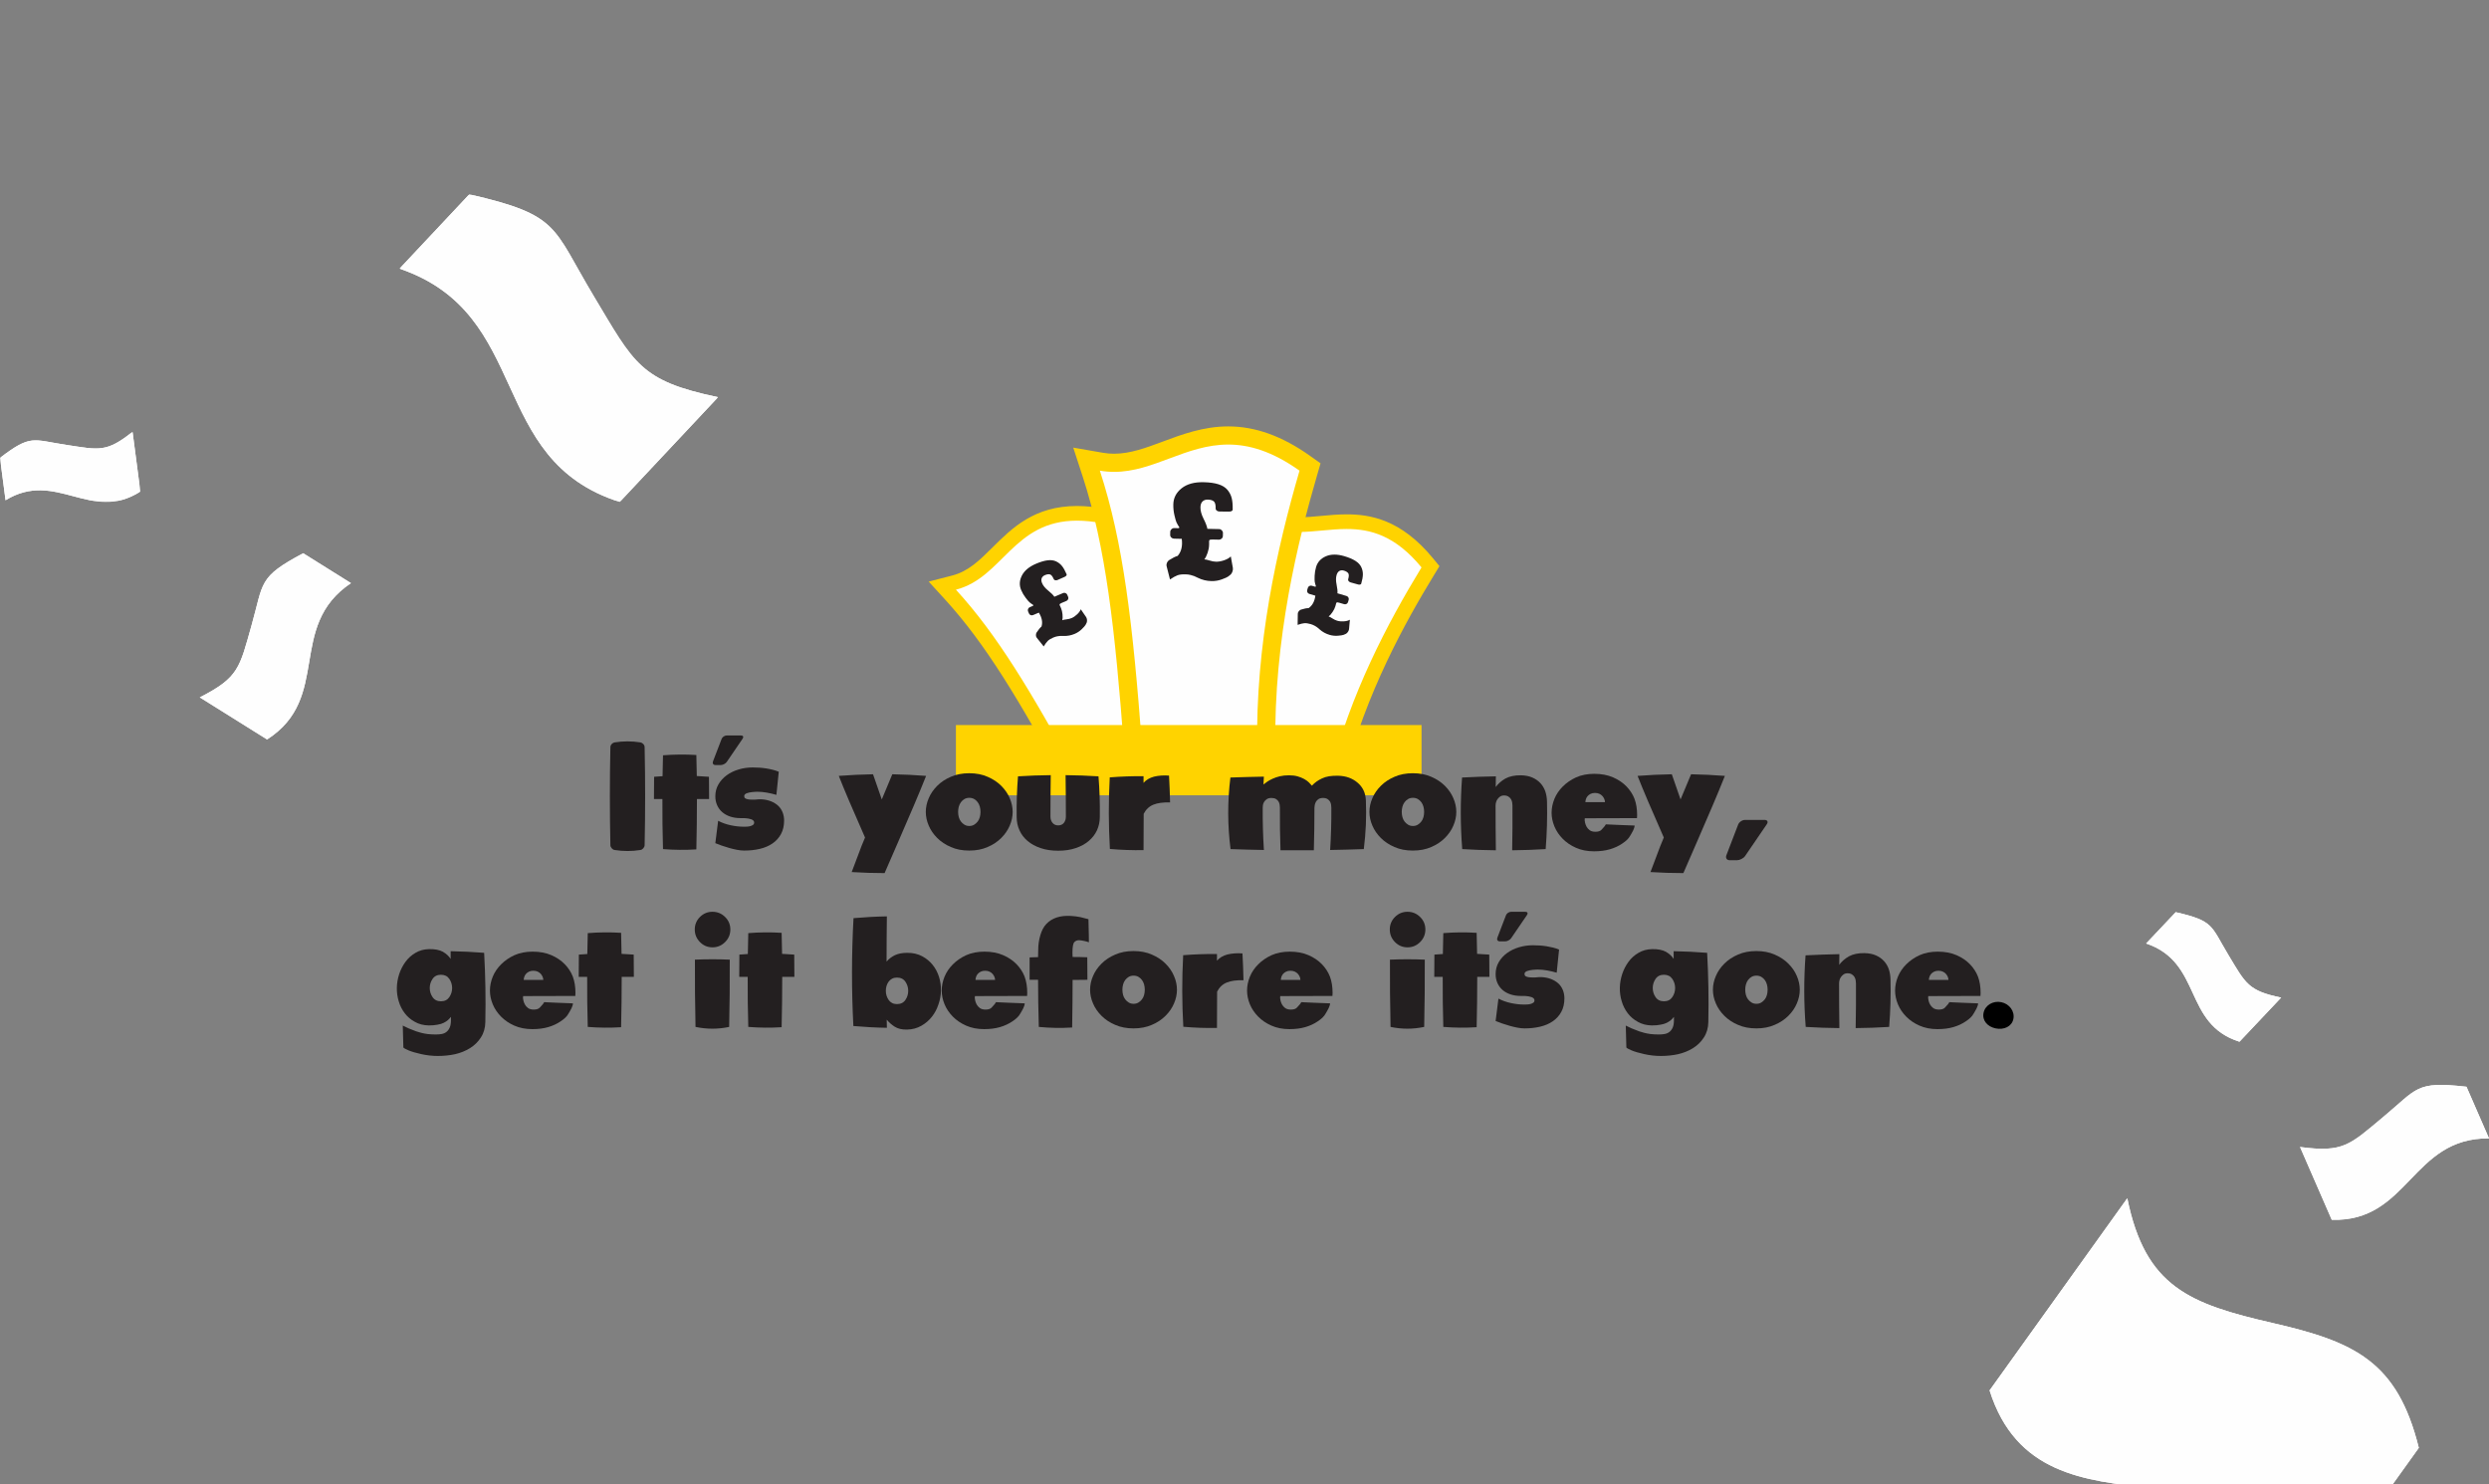 <?xml version="1.0" encoding="UTF-8"?>
<svg width="922px" height="550px" viewBox="0 0 922 550" version="1.1" xmlns="http://www.w3.org/2000/svg" xmlns:xlink="http://www.w3.org/1999/xlink">
    <rect x="0" y="0" width="922" height="550" fill="#808080" stroke="none"/>
    <title>Artboard</title>
    <defs>
        <polygon id="path-1" points="0 0 118 0 118 114 0 114"></polygon>
        <polygon id="path-3" points="0 0 52 0 52 26 0 26"></polygon>
        <polygon id="path-5" points="0 0 118 0 118 114 0 114"></polygon>
        <polygon id="path-7" points="0 0 52 0 52 26 0 26"></polygon>
    </defs>
    <g id="Artboard" stroke="none" stroke-width="1" fill="none" fill-rule="evenodd">
        <path d="M859.811,587 C837.268,526.32 756.401,576.673 737,515.204 C754.004,491.468 771.008,467.734 788.013,444 C794.694,476.924 811.103,483.153 841.995,490.258 C872.16,497.195 888.079,504.426 896,536.488 C883.937,553.325 871.874,570.163 859.811,587" id="Fill-1-Copy-2" fill="#FEFEFE"></path>
        <path d="M922,421.818 C893.249,421.535 892.311,452.872 863.754,451.981 C859.836,442.989 855.918,433.997 852,425.004 C868.119,427.151 870.351,424.268 882.843,413.867 C895.6,403.246 894.819,400.537 913.662,402.68 C916.441,409.059 919.221,415.439 922,421.818" id="Fill-3-Copy" fill="#FEFEFE"></path>
        <path d="M795,349.598 C815.944,356.694 808.605,379.388 829.564,386 C834.709,380.549 839.855,375.1 845,369.65 C832.75,367.098 831.867,364.464 825.461,353.84 C818.918,342.991 820.179,341.246 805.952,338 C802.301,341.865 798.65,345.731 795,349.598" id="Fill-5-Copy" fill="#FEFEFE"></path>
        <g id="Group-9-Copy" transform="translate(148, 72)">
            <mask id="mask-2" fill="white">
                <use xlink:href="#path-1"></use>
            </mask>
            <g id="Clip-8"></g>
            <path d="M0,27.546 C49.427,44.399 32.107,98.299 81.568,114 C93.713,101.057 105.856,88.114 118,75.171 C89.09,69.109 87.007,62.854 71.887,37.622 C56.447,11.855 59.422,7.713 25.844,-0.001 C17.23,9.182 8.615,18.364 0,27.546" id="Fill-7" fill="#FEFEFE" mask="url(#mask-2)"></path>
        </g>
        <path d="M130,216.068 C106.101,232.141 123.022,258.539 98.939,274 C90.625,268.799 82.313,263.599 74,258.398 C88.521,251.03 88.736,247.384 93.177,231.714 C97.713,215.713 95.537,213.919 112.307,205 C118.205,208.689 124.102,212.379 130,216.068" id="Fill-10-Copy" fill="#FEFEFE"></path>
        <g id="Group-14-Copy" transform="translate(0, 160)">
            <mask id="mask-4" fill="white">
                <use xlink:href="#path-3"></use>
            </mask>
            <g id="Clip-13"></g>
            <path d="M2.057,25.358 C20.755,13.908 33.668,33.91 52,22.141 C51.033,14.76 50.067,7.38 49.1,0 C39.399,7.712 36.807,6.712 24.552,4.846 C12.039,2.942 11.487,0.873 -0,9.651 C0.686,14.886 1.371,20.122 2.057,25.358" id="Fill-12" fill="#FEFEFE" mask="url(#mask-4)"></path>
        </g>
        <path d="M859.811,587 C837.268,526.32 756.401,576.673 737,515.204 C754.004,491.468 771.008,467.734 788.013,444 C794.694,476.924 811.103,483.153 841.995,490.258 C872.16,497.195 888.079,504.426 896,536.488 C883.937,553.325 871.874,570.163 859.811,587" id="Fill-1-Copy-4" fill="#FEFEFE"></path>
        <path d="M922,421.818 C893.249,421.535 892.311,452.872 863.754,451.981 C859.836,442.989 855.918,433.997 852,425.004 C868.119,427.151 870.351,424.268 882.843,413.867 C895.6,403.246 894.819,400.537 913.662,402.68 C916.441,409.059 919.221,415.439 922,421.818" id="Fill-3-Copy-2" fill="#FEFEFE"></path>
        <path d="M795,349.598 C815.944,356.694 808.605,379.388 829.564,386 C834.709,380.549 839.855,375.1 845,369.65 C832.75,367.098 831.867,364.464 825.461,353.84 C818.918,342.991 820.179,341.246 805.952,338 C802.301,341.865 798.65,345.731 795,349.598" id="Fill-5-Copy-2" fill="#FEFEFE"></path>
        <g id="Group-9-Copy-2" transform="translate(148, 72)">
            <mask id="mask-6" fill="white">
                <use xlink:href="#path-5"></use>
            </mask>
            <g id="Clip-8"></g>
            <path d="M0,27.546 C49.427,44.399 32.107,98.299 81.568,114 C93.713,101.057 105.856,88.114 118,75.171 C89.09,69.109 87.007,62.854 71.887,37.622 C56.447,11.855 59.422,7.713 25.844,-0.001 C17.23,9.182 8.615,18.364 0,27.546" id="Fill-7" fill="#FEFEFE" mask="url(#mask-6)"></path>
        </g>
        <path d="M130,216.068 C106.101,232.141 123.022,258.539 98.939,274 C90.625,268.799 82.313,263.599 74,258.398 C88.521,251.03 88.736,247.384 93.177,231.714 C97.713,215.713 95.537,213.919 112.307,205 C118.205,208.689 124.102,212.379 130,216.068" id="Fill-10-Copy-2" fill="#FEFEFE"></path>
        <g id="Group-14-Copy-2" transform="translate(0, 160)">
            <mask id="mask-8" fill="white">
                <use xlink:href="#path-7"></use>
            </mask>
            <g id="Clip-13"></g>
            <path d="M2.057,25.358 C20.755,13.908 33.668,33.91 52,22.141 C51.033,14.76 50.067,7.38 49.1,0 C39.399,7.712 36.807,6.712 24.552,4.846 C12.039,2.942 11.487,0.873 -0,9.651 C0.686,14.886 1.371,20.122 2.057,25.358" id="Fill-12" fill="#FEFEFE" mask="url(#mask-8)"></path>
        </g>
        <g id="its-your-money-copy" transform="translate(147, 158)">
            <g id="Group-15" transform="translate(197.017, 0)">
                <g id="Group-12">
                    <g id="Group-4" transform="translate(108.812, 27.909)">
                        <path d="M38.254,103.484 C30.113,97.891 19.971,94.936 8.925,94.936 C8.188,94.936 7.449,94.948 6.712,94.975 L3.309,95.094 L3.951,91.751 C10.962,55.288 14.545,31.28 13.405,8.867 L13.176,4.364 L17.262,6.269 C20.502,7.779 24.053,8.482 28.436,8.482 C31.171,8.482 33.914,8.226 36.819,7.955 C39.794,7.678 42.87,7.391 46.008,7.391 C54.066,7.391 64.737,9.123 75.842,22.613 L77.067,24.102 L76.064,25.75 C65.542,43.014 50.608,69.694 42.421,101.916 L41.463,105.689 L38.254,103.484 Z" id="Fill-1" fill="#FEFEFE"></path>
                        <path d="M10.237,0 L10.695,9.004 C11.82,31.147 8.257,54.988 1.286,91.238 L0,97.926 L6.807,97.687 C7.513,97.662 8.225,97.649 8.925,97.649 C19.42,97.649 29.031,100.441 36.718,105.721 L43.135,110.13 L45.051,102.584 C53.146,70.72 67.95,44.278 78.381,27.161 L80.388,23.867 L77.936,20.888 C66.111,6.52 54.662,4.678 46.008,4.678 C42.744,4.678 39.604,4.971 36.568,5.254 C33.727,5.518 31.044,5.768 28.435,5.768 C24.408,5.768 21.316,5.164 18.409,3.809 L10.237,0 Z M16.115,8.729 C20.214,10.639 24.31,11.196 28.435,11.196 C34.207,11.196 40.035,10.106 46.008,10.106 C54.845,10.106 63.998,12.494 73.746,24.337 C60.99,45.27 47.461,71.058 39.791,101.248 C30.666,94.979 19.851,92.222 8.925,92.222 C8.156,92.222 7.385,92.236 6.616,92.263 C13.767,55.076 17.26,31.245 16.115,8.729 L16.115,8.729 Z" id="Fill-3" fill="#FFD300"></path>
                        <path d="M44.995,25.521 C44.365,25.336 43.809,25.378 43.331,25.651 C42.849,25.923 42.502,26.426 42.285,27.162 C41.998,28.132 41.998,29.318 42.285,30.714 C42.574,32.112 42.678,33.184 42.599,33.931 L45.986,34.93 C46.275,35.015 46.498,35.204 46.657,35.492 C46.812,35.78 46.849,36.069 46.764,36.358 L46.519,37.185 C46.425,37.501 46.236,37.73 45.953,37.874 C45.667,38.019 45.38,38.048 45.092,37.962 L43.321,37.439 C42.77,37.277 42.428,37.248 42.297,37.351 C42.166,37.456 42.056,37.752 41.971,38.24 L41.809,38.791 C41.614,39.447 41.276,40.14 40.789,40.866 C40.303,41.593 39.822,42.143 39.34,42.514 C39.682,42.615 40.15,42.86 40.751,43.252 C41.346,43.641 41.934,43.921 42.513,44.093 C43.248,44.309 44.081,44.383 45.016,44.317 C45.947,44.249 46.675,44.051 47.203,43.721 L46.895,47.227 C46.855,47.556 46.721,47.888 46.495,48.221 C46.27,48.553 46.02,48.794 45.748,48.942 C45.544,49.053 45.264,49.177 44.91,49.314 C44.554,49.453 43.85,49.566 42.797,49.655 C41.743,49.743 40.706,49.638 39.681,49.335 C38.289,48.924 37.062,48.249 36.001,47.307 C35.615,46.966 35.319,46.714 35.109,46.552 C34.901,46.391 34.581,46.19 34.154,45.949 C33.725,45.709 33.236,45.508 32.684,45.344 C31.741,45.066 30.951,44.955 30.322,45.011 C29.692,45.068 28.866,45.273 27.849,45.63 L27.913,41.497 C27.919,41.185 28.035,40.885 28.265,40.596 C28.491,40.306 28.75,40.104 29.043,39.991 C30.267,39.61 31.223,39.42 31.907,39.422 C33.285,38.517 34.126,36.981 34.422,34.815 L32.217,34.164 C31.901,34.071 31.663,33.886 31.503,33.611 C31.34,33.335 31.308,33.04 31.401,32.724 L31.645,31.898 C31.73,31.609 31.916,31.385 32.206,31.229 C32.492,31.071 32.795,31.039 33.111,31.132 L33.544,31.26 C33.859,31.353 34.089,31.42 34.233,31.463 C34.377,31.506 34.478,31.501 34.538,31.446 C34.596,31.393 34.624,31.343 34.624,31.3 C34.621,31.256 34.587,31.14 34.514,30.948 C34.443,30.754 34.395,30.598 34.373,30.476 C34.316,30.289 34.254,30.014 34.188,29.652 C34.126,29.29 34.111,28.559 34.151,27.459 C34.191,26.357 34.37,25.269 34.687,24.192 C35.228,22.355 36.441,21.03 38.322,20.214 C40.203,19.4 42.483,19.388 45.16,20.177 C46.865,20.681 48.236,21.262 49.267,21.924 C50.297,22.584 51.02,23.354 51.432,24.231 C51.843,25.11 52.039,26.015 52.022,26.952 C52.002,27.888 51.806,28.986 51.435,30.246 C51.434,30.446 51.312,30.589 51.072,30.673 C50.833,30.76 50.557,30.757 50.242,30.664 L47.472,29.89 C47.158,29.798 46.913,29.639 46.734,29.416 C46.559,29.192 46.505,28.963 46.575,28.726 C46.892,27.65 46.898,26.903 46.593,26.485 C46.289,26.068 45.757,25.747 44.995,25.521" id="Fill-5" fill="#231F20"></path>
                    </g>
                    <g id="Group-10" transform="translate(0, 29.49)">
                        <path d="M53.476,102.834 C35.709,70.233 23.213,49.424 8.081,32.845 L5.043,29.515 L9.408,28.388 C16.111,26.656 20.708,22.09 25.576,17.256 C32.44,10.44 40.219,2.714 54.945,2.714 C58.071,2.714 61.458,3.066 65.016,3.762 L66.909,4.133 L67.181,6.043 C70.036,26.06 75.469,56.149 89.634,86.224 L91.293,89.746 L87.414,90.084 C76.882,91.003 66.592,95.666 57.657,103.568 L55.106,105.824 L53.476,102.834 Z" id="Fill-7" fill="#FEFEFE"></path>
                        <path d="M54.945,0 C39.101,0 30.9,8.145 23.664,15.331 C18.865,20.096 14.721,24.212 8.729,25.76 L0,28.015 L6.078,34.674 C21.023,51.05 33.428,71.719 51.093,104.132 L54.352,110.113 L59.455,105.601 C67.952,98.086 77.702,93.655 87.651,92.787 L95.407,92.111 L92.09,85.067 C78.081,55.325 72.698,25.504 69.868,5.66 L69.323,1.84 L65.537,1.099 C61.809,0.37 58.245,0 54.945,0 M54.945,5.428 C57.814,5.428 60.98,5.738 64.495,6.426 C67.956,30.694 73.907,59.2 87.179,87.38 C75.374,88.41 64.631,93.777 55.859,101.535 C37.738,68.284 25.285,47.668 10.087,31.015 C27.539,26.507 31.286,5.428 54.945,5.428" id="Fill-9" fill="#FFD300"></path>
                        <path d="M43.054,25.618 C42.451,25.875 42.049,26.261 41.853,26.776 C41.654,27.292 41.706,27.901 42.006,28.607 C42.402,29.538 43.155,30.453 44.264,31.349 C45.375,32.245 46.137,33.006 46.552,33.632 L49.801,32.251 C50.078,32.133 50.37,32.136 50.675,32.258 C50.98,32.382 51.191,32.582 51.309,32.859 L51.646,33.653 C51.775,33.955 51.774,34.252 51.648,34.543 C51.519,34.837 51.315,35.042 51.038,35.16 L49.338,35.882 C48.81,36.107 48.527,36.302 48.493,36.465 C48.459,36.629 48.562,36.927 48.806,37.358 L49.031,37.886 C49.298,38.516 49.477,39.267 49.564,40.136 C49.65,41.007 49.628,41.737 49.492,42.33 C49.821,42.19 50.337,42.082 51.05,42.003 C51.758,41.924 52.389,41.767 52.945,41.532 C53.65,41.232 54.341,40.759 55.019,40.114 C55.695,39.469 56.132,38.853 56.328,38.263 L58.321,41.164 C58.498,41.445 58.606,41.786 58.644,42.186 C58.68,42.587 58.641,42.931 58.525,43.218 C58.438,43.434 58.301,43.708 58.115,44.038 C57.929,44.371 57.457,44.906 56.7,45.645 C55.943,46.382 55.075,46.961 54.092,47.378 C52.756,47.946 51.38,48.205 49.962,48.153 C49.447,48.134 49.058,48.128 48.794,48.136 C48.53,48.145 48.155,48.193 47.673,48.279 C47.189,48.365 46.683,48.522 46.154,48.745 C45.249,49.131 44.569,49.547 44.118,49.99 C43.668,50.435 43.162,51.118 42.603,52.04 L40.025,48.81 C39.831,48.565 39.731,48.259 39.723,47.89 C39.714,47.522 39.786,47.201 39.94,46.928 C40.642,45.856 41.259,45.102 41.788,44.669 C42.278,43.094 41.95,41.374 40.801,39.513 L38.685,40.413 C38.383,40.542 38.081,40.55 37.783,40.44 C37.482,40.329 37.269,40.123 37.14,39.82 L36.803,39.028 C36.685,38.751 36.687,38.459 36.811,38.155 C36.932,37.85 37.146,37.632 37.448,37.503 L37.864,37.327 C38.166,37.198 38.386,37.104 38.525,37.046 C38.663,36.988 38.738,36.919 38.75,36.839 C38.76,36.761 38.751,36.704 38.723,36.672 C38.693,36.639 38.592,36.572 38.414,36.47 C38.236,36.366 38.1,36.275 38.006,36.195 C37.842,36.088 37.619,35.914 37.339,35.676 C37.06,35.437 36.585,34.881 35.916,34.007 C35.245,33.132 34.692,32.178 34.252,31.145 C33.502,29.382 33.596,27.589 34.53,25.763 C35.464,23.94 37.216,22.481 39.785,21.387 C41.421,20.692 42.848,20.27 44.066,20.125 C45.281,19.98 46.328,20.115 47.204,20.53 C48.08,20.946 48.806,21.521 49.387,22.255 C49.969,22.99 50.515,23.962 51.029,25.17 C51.155,25.326 51.152,25.514 51.021,25.732 C50.891,25.951 50.677,26.123 50.374,26.252 L47.744,27.415 C47.444,27.543 47.153,27.578 46.874,27.518 C46.595,27.457 46.408,27.315 46.312,27.088 C45.872,26.055 45.403,25.474 44.902,25.346 C44.402,25.217 43.786,25.308 43.054,25.618" id="Fill-11" fill="#231F20"></path>
                    </g>
                    <g id="Group-7" transform="translate(53.547, 0)">
                        <path d="M67.014,122.526 C60.882,120.376 54.324,119.284 47.52,119.284 C40.648,119.284 33.59,120.388 26.541,122.567 L22.511,123.811 L22.197,119.605 C18.773,73.742 15.283,43.877 6.66,17.436 L4.928,12.127 L10.43,13.082 C11.996,13.352 13.536,13.486 15.139,13.486 C21.723,13.485 27.862,11.193 34.361,8.764 C41.473,6.109 48.827,3.361 57.398,3.361 C66.74,3.361 76.02,6.729 85.768,13.652 L87.716,15.037 L87.049,17.331 C80.059,41.386 70.841,78.127 71.489,119.302 L71.565,124.123 L67.014,122.526 Z" id="Fill-13" fill="#FEFEFE"></path>
                        <path d="M57.399,0 C48.222,0 40.234,2.983 33.186,5.615 C26.979,7.933 21.117,10.123 15.139,10.123 C13.732,10.123 12.379,10.007 11.005,9.769 L0,7.86 L3.464,18.479 C11.98,44.589 15.44,74.251 18.844,119.855 L19.473,128.269 L27.534,125.778 C34.261,123.7 40.985,122.646 47.52,122.646 C53.944,122.646 60.128,123.673 65.902,125.699 L75.002,128.892 L74.851,119.249 C74.211,78.527 83.349,42.116 90.278,18.27 L91.612,13.68 L87.715,10.912 C77.379,3.569 67.462,0 57.399,0 M57.399,6.724 C65.071,6.724 73.63,9.154 83.821,16.394 C75.347,45.555 67.522,80.771 68.128,119.354 C61.42,117.001 54.474,115.922 47.52,115.922 C40.114,115.922 32.698,117.146 25.55,119.354 C22.057,72.573 18.517,42.946 9.856,16.394 C11.661,16.707 13.418,16.847 15.139,16.847 C29.771,16.847 41.739,6.724 57.399,6.724" id="Fill-15" fill="#FFD300"></path>
                        <path d="M49.826,27.12 C49.014,27.102 48.363,27.333 47.88,27.814 C47.392,28.295 47.139,29.009 47.118,29.959 C47.089,31.213 47.474,32.63 48.268,34.207 C49.065,35.785 49.537,37.033 49.686,37.952 L54.058,38.05 C54.431,38.058 54.76,38.211 55.042,38.504 C55.322,38.799 55.458,39.133 55.45,39.505 L55.426,40.573 C55.417,40.981 55.265,41.316 54.974,41.58 C54.678,41.846 54.344,41.973 53.971,41.965 L51.684,41.913 C50.972,41.898 50.554,41.974 50.432,42.139 C50.31,42.307 50.274,42.696 50.33,43.307 L50.314,44.019 C50.294,44.866 50.113,45.805 49.768,46.83 C49.421,47.858 49.023,48.671 48.568,49.27 C49.01,49.28 49.648,49.422 50.493,49.695 C51.333,49.968 52.126,50.113 52.873,50.131 C53.821,50.152 54.843,49.97 55.938,49.588 C57.029,49.206 57.838,48.733 58.359,48.167 L59.129,52.459 C59.186,52.866 59.134,53.306 58.972,53.777 C58.809,54.248 58.589,54.616 58.312,54.881 C58.104,55.08 57.809,55.32 57.43,55.597 C57.05,55.878 56.245,56.241 55.014,56.69 C53.783,57.136 52.507,57.346 51.185,57.316 C49.387,57.275 47.701,56.865 46.127,56.083 C45.556,55.799 45.12,55.594 44.818,55.469 C44.515,55.344 44.067,55.207 43.479,55.057 C42.889,54.909 42.238,54.827 41.527,54.81 C40.307,54.783 39.328,54.905 38.593,55.176 C37.858,55.449 36.938,55.962 35.837,56.717 L34.575,51.755 C34.481,51.38 34.524,50.983 34.703,50.563 C34.881,50.143 35.126,49.818 35.438,49.588 C36.778,48.736 37.859,48.2 38.678,47.981 C40.034,46.452 40.541,44.343 40.194,41.656 L37.346,41.593 C36.939,41.584 36.594,41.439 36.314,41.163 C36.03,40.885 35.895,40.543 35.904,40.135 L35.928,39.069 C35.936,38.696 36.087,38.368 36.382,38.087 C36.675,37.805 37.027,37.668 37.434,37.677 L37.993,37.69 C38.4,37.699 38.696,37.705 38.883,37.71 C39.069,37.715 39.189,37.676 39.242,37.591 C39.294,37.509 39.312,37.439 39.298,37.389 C39.28,37.337 39.2,37.209 39.052,37.003 C38.903,36.795 38.797,36.623 38.731,36.485 C38.6,36.28 38.438,35.971 38.243,35.559 C38.05,35.147 37.797,34.277 37.489,32.948 C37.177,31.618 37.039,30.259 37.07,28.869 C37.123,26.497 38.144,24.52 40.13,22.935 C42.114,21.353 44.836,20.6 48.295,20.677 C50.496,20.726 52.322,20.978 53.77,21.435 C55.216,21.891 56.33,22.578 57.106,23.493 C57.883,24.41 58.41,25.43 58.691,26.555 C58.972,27.681 59.093,29.057 59.057,30.684 C59.12,30.923 59.021,31.134 58.761,31.313 C58.503,31.494 58.173,31.579 57.766,31.57 L54.203,31.542 C53.799,31.533 53.453,31.423 53.168,31.214 C52.885,31.003 52.747,30.747 52.754,30.441 C52.784,29.051 52.551,28.156 52.051,27.755 C51.552,27.355 50.81,27.143 49.826,27.12" id="Fill-17" fill="#231F20"></path>
                    </g>
                </g>
                <polygon id="Fill-19" fill="#FFD300" points="10.086 136.69 182.557 136.69 182.557 110.658 10.086 110.658"></polygon>
            </g>
            <g id="Group-3" transform="translate(0, 179.85)">
                <path d="M20.484,28.25 C20.484,27.024 20.135,25.898 19.441,24.873 C18.745,23.849 17.712,23.335 16.338,23.335 C14.965,23.335 13.931,23.849 13.236,24.873 C12.541,25.898 12.193,27.024 12.193,28.25 C12.193,29.477 12.541,30.603 13.236,31.627 C13.931,32.652 14.965,33.164 16.338,33.164 C17.712,33.164 18.745,32.652 19.441,31.627 C20.135,30.603 20.484,29.477 20.484,28.25 M18.92,40.138 C18.498,40.504 17.976,40.843 17.354,41.153 C16.731,41.465 15.963,41.693 15.048,41.84 C14.17,42.023 13.107,42.114 11.864,42.114 C9.886,42.078 8.166,41.639 6.702,40.796 C5.201,39.991 3.947,38.93 2.941,37.611 C1.934,36.294 1.193,34.83 0.717,33.219 C0.205,31.572 -0.034,29.87 0.004,28.112 C0.04,26.43 0.333,24.745 0.882,23.061 C1.431,21.414 2.209,19.904 3.215,18.531 C4.222,17.158 5.458,16.051 6.921,15.208 C8.385,14.331 10.07,13.874 11.973,13.836 C14.095,13.8 15.797,14.129 17.08,14.825 C18.324,15.557 19.276,16.436 19.935,17.46 L19.935,14.605 C24.071,14.679 28.207,14.879 32.344,15.208 C32.819,23.775 32.965,32.322 32.783,40.852 C32.747,43.048 32.197,44.95 31.136,46.562 C30.111,48.172 28.775,49.489 27.128,50.515 C25.48,51.539 23.631,52.29 21.582,52.766 C19.569,53.205 17.445,53.425 15.213,53.425 C13.127,53.425 11.067,53.196 9.036,52.738 C7.005,52.28 5.448,51.823 4.369,51.366 C3.289,50.908 2.639,50.551 2.42,50.295 C2.345,48.318 2.273,45.609 2.2,42.169 C3.408,42.828 5.073,43.542 7.196,44.311 C7.746,44.493 8.368,44.676 9.063,44.859 C9.758,45.042 10.527,45.188 11.37,45.299 C12.284,45.408 13.327,45.463 14.499,45.463 C15.303,45.463 16.037,45.399 16.695,45.271 C17.354,45.143 17.93,44.877 18.424,44.475 C18.92,44.072 19.312,43.532 19.605,42.855 C19.898,42.179 20.045,41.272 20.045,40.138 L20.045,38.93 C19.715,39.368 19.339,39.771 18.92,40.138" id="Fill-21" fill="#231F20"></path>
                <path d="M54.252,25.258 C54.252,24.892 54.17,24.508 54.005,24.105 C53.84,23.702 53.611,23.336 53.318,23.006 C53.025,22.676 52.65,22.402 52.193,22.182 C51.734,21.963 51.186,21.853 50.546,21.853 C49.905,21.853 49.356,21.972 48.898,22.21 C48.44,22.448 48.075,22.731 47.801,23.061 C47.525,23.39 47.324,23.757 47.196,24.159 C47.067,24.563 47.004,24.928 47.004,25.258 L54.252,25.258 Z M66.14,30.612 C66.12,30.813 66.112,31.005 66.112,31.188 C59.669,31.225 53.227,31.242 46.784,31.242 C46.784,31.353 46.775,31.462 46.757,31.572 C46.738,31.682 46.73,31.811 46.73,31.956 C46.73,32.067 46.738,32.149 46.757,32.203 C46.775,32.258 46.793,32.314 46.813,32.368 C46.83,32.423 46.84,32.542 46.84,32.725 C46.949,33.275 47.142,33.805 47.416,34.318 C47.69,34.83 48.084,35.279 48.597,35.662 C49.108,36.047 49.822,36.239 50.738,36.239 C51.799,36.239 52.55,35.984 52.989,35.471 C53.063,35.361 53.227,35.178 53.483,34.921 C53.739,34.665 53.959,34.418 54.143,34.18 C54.325,33.943 54.472,33.713 54.581,33.493 C55.496,33.53 57.116,33.604 59.44,33.713 C61.765,33.823 63.696,33.897 65.233,33.933 C65.233,34.227 65.169,34.546 65.041,34.894 C64.913,35.242 64.794,35.534 64.685,35.773 C64.574,36.011 64.391,36.349 64.136,36.788 C63.879,37.228 63.696,37.539 63.586,37.722 C63.073,38.71 62.085,39.68 60.621,40.632 C59.34,41.51 57.839,42.206 56.119,42.718 C54.398,43.231 52.421,43.487 50.189,43.487 C47.699,43.487 45.467,43.048 43.49,42.169 C41.587,41.327 39.957,40.22 38.604,38.847 C37.249,37.475 36.224,35.946 35.528,34.263 C34.833,32.579 34.485,30.886 34.485,29.184 C34.485,27.482 34.833,25.771 35.528,24.05 C36.224,22.366 37.258,20.838 38.631,19.465 C40.004,18.091 41.642,16.966 43.545,16.088 C45.522,15.209 47.773,14.77 50.299,14.77 C52.935,14.77 55.259,15.209 57.272,16.088 C59.212,16.93 60.85,18.037 62.187,19.41 C63.522,20.782 64.52,22.311 65.179,23.994 C65.838,25.752 66.167,27.783 66.167,30.089 C66.167,30.237 66.157,30.41 66.14,30.612 L66.14,30.612 Z" id="Fill-22" fill="#231F20"></path>
                <path d="M67.375,24.105 C67.375,21.359 67.394,18.613 67.43,15.868 C68.491,15.795 69.534,15.723 70.56,15.648 C70.596,13.087 70.65,10.506 70.725,7.907 C74.86,7.577 78.979,7.541 83.078,7.797 C83.151,10.397 83.206,12.995 83.243,15.594 C84.744,15.668 86.244,15.759 87.746,15.868 C87.782,18.613 87.801,21.359 87.801,24.105 L83.298,24.105 C83.298,30.329 83.225,36.551 83.078,42.773 C78.979,43.029 74.86,42.993 70.725,42.664 C70.541,36.478 70.468,30.292 70.505,24.105 L67.375,24.105 Z" id="Fill-23" fill="#231F20"></path>
                <path d="M110.421,17.735 C114.739,17.552 119.041,17.552 123.324,17.735 C123.36,26.045 123.287,34.355 123.105,42.663 C118.967,43.542 114.814,43.542 110.641,42.663 C110.457,34.355 110.384,26.045 110.421,17.735 M121.595,11.228 C120.295,12.528 118.739,13.177 116.927,13.177 C115.115,13.177 113.568,12.528 112.287,11.228 C111.006,9.929 110.365,8.373 110.365,6.561 C110.365,4.749 111.006,3.203 112.287,1.922 C113.568,0.641 115.115,0 116.927,0 C118.739,0 120.295,0.641 121.595,1.922 C122.894,3.203 123.544,4.749 123.544,6.561 C123.544,8.373 122.894,9.929 121.595,11.228" id="Fill-24" fill="#231F20"></path>
                <path d="M126.837,24.105 C126.837,21.359 126.856,18.613 126.892,15.868 C127.953,15.795 128.996,15.723 130.022,15.648 C130.058,13.087 130.112,10.506 130.187,7.907 C134.322,7.577 138.441,7.541 142.54,7.797 C142.613,10.397 142.668,12.995 142.705,15.594 C144.206,15.668 145.706,15.759 147.208,15.868 C147.244,18.613 147.263,21.359 147.263,24.105 L142.76,24.105 C142.76,30.329 142.687,36.551 142.54,42.773 C138.441,43.029 134.322,42.993 130.187,42.664 C130.003,36.478 129.93,30.292 129.967,24.105 L126.837,24.105 Z" id="Fill-25" fill="#231F20"></path>
                <path d="M189.431,29.293 C189.431,28.067 189.082,26.941 188.388,25.916 C187.692,24.892 186.649,24.379 185.258,24.379 C184.562,24.379 183.958,24.517 183.446,24.791 C182.933,25.065 182.503,25.441 182.156,25.916 C181.807,26.393 181.552,26.924 181.387,27.509 C181.222,28.095 181.14,28.681 181.14,29.266 C181.14,29.925 181.231,30.538 181.414,31.105 C181.597,31.673 181.854,32.194 182.183,32.67 C182.512,33.147 182.933,33.522 183.446,33.796 C183.958,34.07 184.562,34.207 185.258,34.207 C186.649,34.207 187.692,33.695 188.388,32.67 C189.082,31.646 189.431,30.52 189.431,29.293 M184.49,16.087 C185.733,15.502 187.271,15.209 189.101,15.209 C191.188,15.209 193.018,15.63 194.592,16.472 C196.165,17.314 197.475,18.394 198.518,19.711 C199.561,21.029 200.338,22.511 200.852,24.159 C201.364,25.807 201.601,27.509 201.566,29.266 C201.529,30.95 201.217,32.634 200.632,34.317 C200.083,36.001 199.278,37.521 198.216,38.874 C197.154,40.23 195.855,41.346 194.318,42.224 C192.744,43.139 190.968,43.614 188.992,43.651 C187.088,43.688 185.55,43.322 184.379,42.554 C183.244,41.821 182.274,40.961 181.469,39.973 C181.505,40.961 181.524,41.968 181.524,42.992 C177.387,42.919 173.251,42.699 169.116,42.334 C168.419,29.01 168.438,15.685 169.17,2.361 C173.269,1.995 177.387,1.775 181.524,1.702 C181.451,7.266 181.414,12.848 181.414,18.449 C182.256,17.46 183.282,16.673 184.49,16.087" id="Fill-26" fill="#231F20"></path>
                <path d="M221.607,25.258 C221.607,24.892 221.525,24.508 221.36,24.105 C221.195,23.702 220.966,23.336 220.673,23.006 C220.38,22.676 220.005,22.402 219.548,22.182 C219.089,21.963 218.541,21.853 217.901,21.853 C217.26,21.853 216.711,21.972 216.253,22.21 C215.795,22.448 215.43,22.731 215.156,23.061 C214.88,23.39 214.679,23.757 214.551,24.159 C214.422,24.563 214.359,24.928 214.359,25.258 L221.607,25.258 Z M233.495,30.612 C233.475,30.813 233.467,31.005 233.467,31.188 C227.024,31.225 220.582,31.242 214.139,31.242 C214.139,31.353 214.13,31.462 214.112,31.572 C214.093,31.682 214.085,31.811 214.085,31.956 C214.085,32.067 214.093,32.149 214.112,32.203 C214.13,32.258 214.148,32.314 214.168,32.368 C214.185,32.423 214.195,32.542 214.195,32.725 C214.304,33.275 214.497,33.805 214.771,34.318 C215.045,34.83 215.439,35.279 215.952,35.662 C216.463,36.047 217.177,36.239 218.093,36.239 C219.154,36.239 219.905,35.984 220.344,35.471 C220.418,35.361 220.582,35.178 220.838,34.921 C221.094,34.665 221.314,34.418 221.498,34.18 C221.68,33.943 221.827,33.713 221.936,33.493 C222.851,33.53 224.471,33.604 226.795,33.713 C229.12,33.823 231.051,33.897 232.588,33.933 C232.588,34.227 232.524,34.546 232.396,34.894 C232.268,35.242 232.149,35.534 232.04,35.773 C231.929,36.011 231.746,36.349 231.491,36.788 C231.234,37.228 231.051,37.539 230.941,37.722 C230.428,38.71 229.44,39.68 227.976,40.632 C226.695,41.51 225.194,42.206 223.474,42.718 C221.753,43.231 219.776,43.487 217.544,43.487 C215.054,43.487 212.822,43.048 210.845,42.169 C208.942,41.327 207.312,40.22 205.959,38.847 C204.604,37.475 203.579,35.946 202.883,34.263 C202.188,32.579 201.84,30.886 201.84,29.184 C201.84,27.482 202.188,25.771 202.883,24.05 C203.579,22.366 204.613,20.838 205.986,19.465 C207.359,18.091 208.997,16.966 210.9,16.088 C212.877,15.209 215.128,14.77 217.654,14.77 C220.29,14.77 222.614,15.209 224.627,16.088 C226.567,16.93 228.205,18.037 229.542,19.41 C230.877,20.782 231.875,22.311 232.534,23.994 C233.193,25.752 233.522,27.783 233.522,30.089 C233.522,30.237 233.512,30.41 233.495,30.612 L233.495,30.612 Z" id="Fill-27" fill="#231F20"></path>
                <path d="M234.4,25.202 C234.363,22.42 234.363,19.657 234.4,16.91 C235.461,16.875 236.504,16.838 237.53,16.801 C237.53,15.922 237.547,15.063 237.585,14.22 C237.585,12.281 237.849,10.423 238.38,8.648 C238.911,6.872 239.652,5.49 240.604,4.502 C242.691,2.306 245.711,1.317 249.664,1.537 C250.945,1.611 252.116,1.757 253.178,1.976 C254.203,2.233 255.21,2.489 256.198,2.745 C256.198,3.404 256.216,4.264 256.253,5.326 C256.289,6.388 256.316,7.532 256.336,8.757 C256.353,9.984 256.363,10.835 256.363,11.31 C255.777,11.091 255.191,10.926 254.606,10.816 C253.983,10.67 253.379,10.578 252.794,10.541 C252.061,10.505 251.457,10.734 250.982,11.228 C250.505,11.722 250.268,13.032 250.268,15.154 C250.268,15.52 250.277,15.777 250.296,15.922 C250.313,16.07 250.323,16.344 250.323,16.746 C252.153,16.746 253.964,16.784 255.758,16.856 C255.795,19.638 255.814,22.42 255.814,25.202 C253.983,25.202 252.153,25.222 250.323,25.258 C250.323,30.675 250.268,36.551 250.158,42.883 C246.021,43.139 241.903,43.065 237.804,42.663 C237.621,36.403 237.53,30.583 237.53,25.202 L234.4,25.202 Z" id="Fill-28" fill="#231F20"></path>
                <path d="M268.772,28.881 C268.772,29.54 268.854,30.181 269.019,30.803 C269.184,31.426 269.449,31.975 269.815,32.45 C270.181,32.927 270.62,33.32 271.133,33.631 C271.645,33.943 272.24,34.098 272.918,34.098 C273.594,34.098 274.189,33.943 274.702,33.631 C275.214,33.32 275.654,32.927 276.02,32.45 C276.385,31.975 276.651,31.426 276.816,30.803 C276.981,30.181 277.063,29.54 277.063,28.881 C277.063,28.223 276.981,27.582 276.816,26.96 C276.651,26.338 276.385,25.779 276.02,25.285 C275.654,24.791 275.214,24.398 274.702,24.105 C274.189,23.812 273.594,23.665 272.918,23.665 C272.24,23.665 271.645,23.812 271.133,24.105 C270.62,24.398 270.181,24.791 269.815,25.285 C269.449,25.779 269.184,26.338 269.019,26.96 C268.854,27.582 268.772,28.223 268.772,28.881 M257.901,23.776 C258.595,22.128 259.638,20.609 261.03,19.217 C262.42,17.827 264.105,16.711 266.082,15.868 C268.058,14.99 270.328,14.55 272.89,14.55 C275.452,14.55 277.722,14.99 279.699,15.868 C281.675,16.711 283.359,17.827 284.751,19.217 C286.141,20.609 287.184,22.128 287.879,23.776 C288.612,25.459 288.978,27.161 288.978,28.881 C288.978,30.603 288.612,32.305 287.879,33.987 C287.184,35.635 286.141,37.154 284.751,38.545 C283.359,39.937 281.675,41.053 279.699,41.895 C277.722,42.773 275.452,43.212 272.89,43.212 C270.328,43.212 268.058,42.773 266.082,41.895 C264.105,41.053 262.42,39.937 261.03,38.545 C259.638,37.154 258.595,35.635 257.901,33.987 C257.168,32.305 256.802,30.603 256.802,28.881 C256.802,27.161 257.168,25.459 257.901,23.776" id="Fill-29" fill="#231F20"></path>
                <path d="M291.283,16.087 C295.456,15.758 299.629,15.611 303.802,15.649 L303.802,18.119 C304.754,17.021 306.053,16.253 307.7,15.813 C309.384,15.411 311.232,15.283 313.246,15.428 C313.429,18.761 313.556,22.073 313.631,25.367 C311.067,25.294 309.018,25.57 307.48,26.191 C305.906,26.814 304.698,27.948 303.856,29.595 C303.856,34.097 303.838,38.583 303.802,43.047 C299.629,43.12 295.473,42.974 291.338,42.608 C290.825,33.788 290.806,24.948 291.283,16.087" id="Fill-30" fill="#231F20"></path>
                <path d="M334.714,25.258 C334.714,24.892 334.632,24.508 334.467,24.105 C334.302,23.702 334.073,23.336 333.78,23.006 C333.487,22.676 333.112,22.402 332.655,22.182 C332.196,21.963 331.648,21.853 331.008,21.853 C330.367,21.853 329.818,21.972 329.36,22.21 C328.902,22.448 328.537,22.731 328.263,23.061 C327.987,23.39 327.786,23.757 327.658,24.159 C327.529,24.563 327.466,24.928 327.466,25.258 L334.714,25.258 Z M346.602,30.612 C346.582,30.813 346.574,31.005 346.574,31.188 C340.131,31.225 333.689,31.242 327.246,31.242 C327.246,31.353 327.237,31.462 327.219,31.572 C327.2,31.682 327.192,31.811 327.192,31.956 C327.192,32.067 327.2,32.149 327.219,32.203 C327.237,32.258 327.255,32.314 327.275,32.368 C327.292,32.423 327.302,32.542 327.302,32.725 C327.411,33.275 327.604,33.805 327.878,34.318 C328.152,34.83 328.546,35.279 329.059,35.662 C329.57,36.047 330.284,36.239 331.2,36.239 C332.261,36.239 333.012,35.984 333.451,35.471 C333.525,35.361 333.689,35.178 333.945,34.921 C334.201,34.665 334.421,34.418 334.605,34.18 C334.787,33.943 334.934,33.713 335.043,33.493 C335.958,33.53 337.578,33.604 339.902,33.713 C342.227,33.823 344.158,33.897 345.695,33.933 C345.695,34.227 345.631,34.546 345.503,34.894 C345.375,35.242 345.256,35.534 345.147,35.773 C345.036,36.011 344.853,36.349 344.598,36.788 C344.341,37.228 344.158,37.539 344.048,37.722 C343.535,38.71 342.547,39.68 341.083,40.632 C339.802,41.51 338.301,42.206 336.581,42.718 C334.86,43.231 332.883,43.487 330.651,43.487 C328.161,43.487 325.929,43.048 323.952,42.169 C322.049,41.327 320.419,40.22 319.066,38.847 C317.711,37.475 316.686,35.946 315.99,34.263 C315.295,32.579 314.947,30.886 314.947,29.184 C314.947,27.482 315.295,25.771 315.99,24.05 C316.686,22.366 317.72,20.838 319.093,19.465 C320.466,18.091 322.104,16.966 324.007,16.088 C325.984,15.209 328.235,14.77 330.761,14.77 C333.397,14.77 335.721,15.209 337.734,16.088 C339.674,16.93 341.312,18.037 342.649,19.41 C343.984,20.782 344.982,22.311 345.641,23.994 C346.3,25.752 346.629,27.783 346.629,30.089 C346.629,30.237 346.619,30.41 346.602,30.612 L346.602,30.612 Z" id="Fill-31" fill="#231F20"></path>
                <path d="M367.878,17.735 C372.196,17.552 376.498,17.552 380.781,17.735 C380.817,26.045 380.744,34.355 380.562,42.663 C376.424,43.542 372.271,43.542 368.098,42.663 C367.914,34.355 367.841,26.045 367.878,17.735 M379.052,11.228 C377.752,12.528 376.196,13.177 374.384,13.177 C372.572,13.177 371.025,12.528 369.744,11.228 C368.463,9.929 367.822,8.373 367.822,6.561 C367.822,4.749 368.463,3.203 369.744,1.922 C371.025,0.641 372.572,0 374.384,0 C376.196,0 377.752,0.641 379.052,1.922 C380.351,3.203 381.001,4.749 381.001,6.561 C381.001,8.373 380.351,9.929 379.052,11.228" id="Fill-32" fill="#231F20"></path>
                <path d="M384.294,24.105 C384.294,21.359 384.313,18.613 384.349,15.868 C385.41,15.795 386.453,15.723 387.479,15.648 C387.515,13.087 387.569,10.506 387.644,7.907 C391.779,7.577 395.898,7.541 399.997,7.797 C400.07,10.397 400.125,12.995 400.162,15.594 C401.663,15.668 403.163,15.759 404.665,15.868 C404.701,18.613 404.72,21.359 404.72,24.105 L400.217,24.105 C400.217,30.329 400.144,36.551 399.997,42.773 C395.898,43.029 391.779,42.993 387.644,42.664 C387.46,36.478 387.387,30.292 387.424,24.105 L384.294,24.105 Z" id="Fill-33" fill="#231F20"></path>
                <path d="M432.503,32.066 C432.503,34.007 432.119,35.681 431.351,37.09 C430.582,38.501 429.529,39.663 428.193,40.577 C426.857,41.492 425.292,42.16 423.499,42.581 C421.705,43.002 419.783,43.212 417.733,43.212 C416.928,43.212 416.049,43.12 415.098,42.938 C414.146,42.755 413.185,42.526 412.215,42.252 C411.245,41.977 410.312,41.684 409.415,41.373 C408.518,41.062 407.722,40.76 407.026,40.467 L408.069,32.175 C409.46,32.908 410.998,33.459 412.682,33.824 C414.365,34.19 416.013,34.373 417.623,34.373 C417.916,34.373 418.282,34.364 418.722,34.344 C419.161,34.327 419.581,34.263 419.984,34.153 C420.387,34.044 420.726,33.888 421,33.685 C421.274,33.486 421.412,33.182 421.412,32.779 C421.412,32.525 421.311,32.295 421.11,32.093 C420.908,31.892 420.652,31.736 420.342,31.628 C420.03,31.517 419.683,31.425 419.298,31.352 C418.914,31.279 418.538,31.233 418.173,31.215 C417.807,31.198 417.459,31.188 417.129,31.188 L416.36,31.188 C414.969,31.188 413.697,30.995 412.545,30.611 C411.392,30.227 410.412,29.686 409.607,28.991 C408.802,28.296 408.17,27.445 407.713,26.438 C407.255,25.431 407.026,24.325 407.026,23.116 C407.026,21.468 407.411,19.985 408.18,18.669 C408.948,17.351 409.973,16.226 411.254,15.291 C412.535,14.358 414.008,13.645 415.674,13.149 C417.34,12.655 419.069,12.409 420.863,12.409 C421.668,12.409 422.491,12.437 423.334,12.491 C424.176,12.546 425.009,12.639 425.832,12.765 C426.655,12.895 427.47,13.059 428.275,13.259 C429.08,13.461 429.831,13.709 430.526,14.001 L429.649,22.567 C428.513,22.236 427.342,21.962 426.134,21.742 C424.926,21.523 423.754,21.413 422.62,21.413 C422.437,21.413 422.171,21.424 421.824,21.442 C421.476,21.459 421.119,21.486 420.753,21.523 C420.387,21.561 420.021,21.614 419.655,21.689 C419.289,21.762 418.959,21.854 418.667,21.962 C418.373,22.073 418.136,22.229 417.953,22.43 C417.77,22.631 417.696,22.86 417.733,23.116 C417.733,23.445 417.861,23.692 418.117,23.858 C418.373,24.023 418.694,24.142 419.078,24.213 C419.463,24.288 419.902,24.325 420.397,24.325 L421.797,24.325 C422.272,24.288 422.711,24.252 423.114,24.213 L424.103,24.213 C425.42,24.288 426.601,24.535 427.645,24.956 C428.688,25.378 429.565,25.916 430.279,26.576 C430.993,27.235 431.542,28.041 431.927,28.991 C432.312,29.944 432.503,30.968 432.503,32.066" id="Fill-34" fill="#231F20"></path>
                <path d="M473.517,28.25 C473.517,27.024 473.168,25.898 472.474,24.873 C471.778,23.849 470.745,23.335 469.371,23.335 C467.998,23.335 466.964,23.849 466.269,24.873 C465.574,25.898 465.226,27.024 465.226,28.25 C465.226,29.477 465.574,30.603 466.269,31.627 C466.964,32.652 467.998,33.164 469.371,33.164 C470.745,33.164 471.778,32.652 472.474,31.627 C473.168,30.603 473.517,29.477 473.517,28.25 M471.953,40.138 C471.531,40.504 471.009,40.843 470.387,41.153 C469.764,41.465 468.996,41.693 468.081,41.84 C467.203,42.023 466.14,42.114 464.897,42.114 C462.919,42.078 461.199,41.639 459.735,40.796 C458.234,39.991 456.98,38.93 455.974,37.611 C454.967,36.294 454.226,34.83 453.75,33.219 C453.238,31.572 452.999,29.87 453.037,28.112 C453.073,26.43 453.366,24.745 453.915,23.061 C454.464,21.414 455.242,19.904 456.248,18.531 C457.255,17.158 458.491,16.051 459.954,15.208 C461.418,14.331 463.103,13.874 465.006,13.836 C467.128,13.8 468.83,14.129 470.113,14.825 C471.357,15.557 472.309,16.436 472.968,17.46 L472.968,14.605 C477.104,14.679 481.24,14.879 485.377,15.208 C485.852,23.775 485.998,32.322 485.816,40.852 C485.78,43.048 485.23,44.95 484.169,46.562 C483.144,48.172 481.808,49.489 480.161,50.515 C478.513,51.539 476.664,52.29 474.615,52.766 C472.602,53.205 470.478,53.425 468.246,53.425 C466.16,53.425 464.1,53.196 462.069,52.738 C460.038,52.28 458.481,51.823 457.402,51.366 C456.322,50.908 455.672,50.551 455.453,50.295 C455.378,48.318 455.306,45.609 455.233,42.169 C456.441,42.828 458.106,43.542 460.229,44.311 C460.779,44.493 461.401,44.676 462.096,44.859 C462.791,45.042 463.56,45.188 464.403,45.299 C465.317,45.408 466.36,45.463 467.532,45.463 C468.336,45.463 469.07,45.399 469.728,45.271 C470.387,45.143 470.963,44.877 471.457,44.475 C471.953,44.072 472.345,43.532 472.638,42.855 C472.931,42.179 473.078,41.272 473.078,40.138 L473.078,38.93 C472.748,39.368 472.372,39.771 471.953,40.138" id="Fill-35" fill="#231F20"></path>
                <path d="M499.488,28.881 C499.488,29.54 499.57,30.181 499.735,30.803 C499.9,31.426 500.165,31.975 500.531,32.45 C500.897,32.927 501.336,33.32 501.849,33.631 C502.361,33.943 502.956,34.098 503.634,34.098 C504.31,34.098 504.905,33.943 505.418,33.631 C505.93,33.32 506.37,32.927 506.736,32.45 C507.101,31.975 507.367,31.426 507.532,30.803 C507.697,30.181 507.779,29.54 507.779,28.881 C507.779,28.223 507.697,27.582 507.532,26.96 C507.367,26.338 507.101,25.779 506.736,25.285 C506.37,24.791 505.93,24.398 505.418,24.105 C504.905,23.812 504.31,23.665 503.634,23.665 C502.956,23.665 502.361,23.812 501.849,24.105 C501.336,24.398 500.897,24.791 500.531,25.285 C500.165,25.779 499.9,26.338 499.735,26.96 C499.57,27.582 499.488,28.223 499.488,28.881 M488.617,23.776 C489.311,22.128 490.354,20.609 491.746,19.217 C493.136,17.827 494.821,16.711 496.798,15.868 C498.774,14.99 501.044,14.55 503.606,14.55 C506.168,14.55 508.438,14.99 510.415,15.868 C512.391,16.711 514.075,17.827 515.466,19.217 C516.857,20.609 517.9,22.128 518.595,23.776 C519.328,25.459 519.694,27.161 519.694,28.881 C519.694,30.603 519.328,32.305 518.595,33.987 C517.9,35.635 516.857,37.154 515.466,38.545 C514.075,39.937 512.391,41.053 510.415,41.895 C508.438,42.773 506.168,43.212 503.606,43.212 C501.044,43.212 498.774,42.773 496.798,41.895 C494.821,41.053 493.136,39.937 491.746,38.545 C490.354,37.154 489.311,35.635 488.617,33.987 C487.884,32.305 487.518,30.603 487.518,28.881 C487.518,27.161 487.884,25.459 488.617,23.776" id="Fill-36" fill="#231F20"></path>
                <path d="M521.835,16.142 C526.008,15.922 530.181,15.777 534.355,15.703 C534.317,17.021 534.299,18.338 534.299,19.657 C535.178,18.449 536.367,17.405 537.868,16.527 C539.405,15.685 541.346,15.283 543.689,15.319 C545.299,15.356 546.689,15.63 547.861,16.142 C549.032,16.656 550.021,17.341 550.826,18.202 C551.631,19.062 552.235,20.06 552.639,21.194 C553.041,22.366 553.26,23.647 553.297,25.038 C553.443,30.894 553.278,36.769 552.803,42.663 C548.666,42.919 544.53,43.065 540.394,43.102 C540.504,37.575 540.54,32.048 540.504,26.52 C540.504,26.19 540.467,25.807 540.394,25.367 C540.32,24.928 540.174,24.525 539.955,24.159 C539.735,23.794 539.414,23.473 538.994,23.198 C538.572,22.923 538.033,22.787 537.374,22.787 C536.788,22.787 536.294,22.933 535.892,23.225 C535.488,23.519 535.159,23.857 534.903,24.241 C534.647,24.626 534.473,25.029 534.382,25.449 C534.29,25.871 534.244,26.227 534.244,26.52 C534.244,32.048 534.28,37.575 534.355,43.102 C530.181,43.065 526.026,42.919 521.89,42.663 C521.194,33.842 521.177,25.002 521.835,16.142" id="Fill-37" fill="#231F20"></path>
                <path d="M574.764,25.258 C574.764,24.892 574.682,24.508 574.517,24.105 C574.352,23.702 574.123,23.336 573.83,23.006 C573.537,22.676 573.162,22.402 572.705,22.182 C572.246,21.963 571.698,21.853 571.058,21.853 C570.417,21.853 569.868,21.972 569.41,22.21 C568.952,22.448 568.587,22.731 568.313,23.061 C568.037,23.39 567.836,23.757 567.708,24.159 C567.579,24.563 567.516,24.928 567.516,25.258 L574.764,25.258 Z M586.652,30.612 C586.632,30.813 586.624,31.005 586.624,31.188 C580.181,31.225 573.739,31.242 567.296,31.242 C567.296,31.353 567.287,31.462 567.269,31.572 C567.25,31.682 567.242,31.811 567.242,31.956 C567.242,32.067 567.25,32.149 567.269,32.203 C567.287,32.258 567.305,32.314 567.325,32.368 C567.342,32.423 567.352,32.542 567.352,32.725 C567.461,33.275 567.654,33.805 567.928,34.318 C568.202,34.83 568.596,35.279 569.109,35.662 C569.62,36.047 570.334,36.239 571.25,36.239 C572.311,36.239 573.062,35.984 573.501,35.471 C573.575,35.361 573.739,35.178 573.995,34.921 C574.251,34.665 574.471,34.418 574.655,34.18 C574.837,33.943 574.984,33.713 575.093,33.493 C576.008,33.53 577.628,33.604 579.952,33.713 C582.277,33.823 584.208,33.897 585.745,33.933 C585.745,34.227 585.681,34.546 585.553,34.894 C585.425,35.242 585.306,35.534 585.197,35.773 C585.086,36.011 584.903,36.349 584.648,36.788 C584.391,37.228 584.208,37.539 584.098,37.722 C583.585,38.71 582.597,39.68 581.133,40.632 C579.852,41.51 578.351,42.206 576.631,42.718 C574.91,43.231 572.933,43.487 570.701,43.487 C568.211,43.487 565.979,43.048 564.002,42.169 C562.099,41.327 560.469,40.22 559.116,38.847 C557.761,37.475 556.736,35.946 556.04,34.263 C555.345,32.579 554.997,30.886 554.997,29.184 C554.997,27.482 555.345,25.771 556.04,24.05 C556.736,22.366 557.77,20.838 559.143,19.465 C560.516,18.091 562.154,16.966 564.057,16.088 C566.034,15.209 568.285,14.77 570.811,14.77 C573.447,14.77 575.771,15.209 577.784,16.088 C579.724,16.93 581.362,18.037 582.699,19.41 C584.034,20.782 585.032,22.311 585.691,23.994 C586.35,25.752 586.679,27.783 586.679,30.089 C586.679,30.237 586.669,30.41 586.652,30.612 L586.652,30.612 Z" id="Fill-38" fill="#231F20"></path>
                <path d="M412.777,9.793 C412.562,10.114 412.233,10.39 411.79,10.618 C411.346,10.848 410.936,10.963 410.56,10.963 L408.585,10.963 C408.183,10.963 407.894,10.834 407.719,10.579 C407.544,10.323 407.524,10.008 407.659,9.632 L410.842,1.331 C410.976,0.955 411.232,0.638 411.608,0.383 C411.984,0.129 412.374,0.002 412.777,0.002 L418.016,0.002 C418.419,0.002 418.681,0.116 418.801,0.343 C418.922,0.572 418.875,0.847 418.661,1.169 L412.777,9.793 Z" id="Fill-53" fill="#231F20"></path>
                <path d="M598.814,39.725 C598.238,42.538 595.303,43.841 592.252,43.212 C589.2,42.583 587.188,40.26 587.765,37.448 C588.341,34.635 591.281,32.865 594.333,33.494 C597.384,34.123 599.39,36.913 598.814,39.725" id="Fill-1-Copy" fill="#000000"></path>
            </g>
            <g id="Group-2" transform="translate(78.913, 114.516)" fill="#231F20">
                <path d="M11.339,42.437 C8.154,42.949 4.95,42.949 1.73,42.437 C1.327,42.363 0.97,42.144 0.659,41.778 C0.348,41.413 0.193,41.028 0.193,40.625 C-0.064,28.545 -0.064,16.466 0.193,4.386 C0.193,3.947 0.348,3.554 0.659,3.206 C0.97,2.858 1.327,2.648 1.73,2.574 C4.95,2.062 8.154,2.062 11.339,2.574 C11.741,2.648 12.098,2.858 12.409,3.206 C12.72,3.554 12.876,3.947 12.876,4.386 C13.132,16.466 13.132,28.545 12.876,40.625 C12.876,41.028 12.72,41.413 12.409,41.778 C12.098,42.144 11.741,42.363 11.339,42.437" id="Fill-39"></path>
                <path d="M16.334,23.549 C16.334,20.803 16.353,18.058 16.389,15.313 C17.45,15.24 18.493,15.167 19.519,15.093 C19.555,12.531 19.609,9.951 19.684,7.351 C23.819,7.022 27.938,6.986 32.037,7.241 C32.11,9.841 32.165,12.44 32.202,15.038 C33.703,15.112 35.203,15.203 36.705,15.313 C36.741,18.058 36.76,20.803 36.76,23.549 L32.257,23.549 C32.257,29.772 32.184,35.995 32.037,42.217 C27.938,42.473 23.819,42.437 19.684,42.108 C19.5,35.922 19.427,29.736 19.464,23.549 L16.334,23.549 Z" id="Fill-40"></path>
                <path d="M64.543,31.51 C64.543,33.451 64.159,35.125 63.391,36.534 C62.622,37.944 61.569,39.106 60.233,40.021 C58.897,40.936 57.332,41.604 55.539,42.025 C53.745,42.445 51.823,42.656 49.773,42.656 C48.968,42.656 48.089,42.564 47.138,42.382 C46.186,42.198 45.225,41.97 44.255,41.696 C43.285,41.421 42.352,41.128 41.455,40.817 C40.558,40.506 39.762,40.204 39.066,39.911 L40.109,31.62 C41.5,32.353 43.038,32.902 44.722,33.267 C46.405,33.634 48.053,33.816 49.663,33.816 C49.956,33.816 50.322,33.807 50.762,33.789 C51.201,33.771 51.621,33.706 52.024,33.596 C52.427,33.487 52.766,33.331 53.04,33.13 C53.314,32.929 53.452,32.627 53.452,32.224 C53.452,31.968 53.351,31.739 53.15,31.537 C52.948,31.337 52.692,31.18 52.382,31.071 C52.07,30.961 51.723,30.87 51.338,30.796 C50.954,30.723 50.578,30.678 50.213,30.659 C49.847,30.641 49.499,30.632 49.169,30.632 L48.4,30.632 C47.009,30.632 45.737,30.439 44.585,30.055 C43.432,29.671 42.452,29.131 41.647,28.435 C40.842,27.74 40.21,26.889 39.753,25.882 C39.295,24.876 39.066,23.768 39.066,22.56 C39.066,20.913 39.451,19.43 40.22,18.113 C40.988,16.795 42.013,15.669 43.294,14.736 C44.575,13.802 46.048,13.089 47.714,12.594 C49.38,12.1 51.109,11.853 52.903,11.853 C53.708,11.853 54.531,11.881 55.374,11.936 C56.216,11.99 57.049,12.082 57.872,12.21 C58.695,12.339 59.51,12.504 60.315,12.704 C61.12,12.906 61.871,13.153 62.566,13.446 L61.689,22.011 C60.553,21.682 59.382,21.407 58.174,21.187 C56.966,20.968 55.794,20.858 54.66,20.858 C54.477,20.858 54.211,20.867 53.864,20.885 C53.516,20.905 53.159,20.932 52.793,20.968 C52.427,21.005 52.061,21.06 51.695,21.133 C51.329,21.206 50.999,21.297 50.707,21.407 C50.413,21.517 50.176,21.673 49.993,21.874 C49.81,22.075 49.736,22.304 49.773,22.56 C49.773,22.889 49.901,23.136 50.157,23.302 C50.413,23.466 50.734,23.585 51.118,23.658 C51.503,23.732 51.942,23.768 52.437,23.768 L53.837,23.768 C54.312,23.732 54.751,23.695 55.154,23.658 L56.143,23.658 C57.46,23.732 58.641,23.979 59.685,24.4 C60.728,24.821 61.605,25.361 62.319,26.019 C63.033,26.678 63.582,27.484 63.967,28.435 C64.352,29.387 64.543,30.412 64.543,31.51" id="Fill-41"></path>
                <path d="M100.725,23.713 C102.226,20.199 103.526,17.088 104.623,14.379 C108.796,14.453 112.969,14.653 117.142,14.983 C115.715,18.571 114.196,22.25 112.585,26.019 C110.974,29.79 109.052,34.247 106.82,39.389 C104.586,44.531 102.903,48.402 101.768,51.002 C97.705,51.002 93.642,50.873 89.579,50.618 C90.018,49.556 90.741,47.643 91.747,44.88 C92.754,42.116 93.678,39.765 94.521,37.824 C89.945,27.465 86.704,19.852 84.802,14.983 C89.048,14.653 93.276,14.453 97.486,14.379 C98.4,17.088 99.48,20.199 100.725,23.713" id="Fill-42"></path>
                <path d="M129.002,28.326 C129.002,28.985 129.084,29.626 129.249,30.248 C129.414,30.87 129.679,31.42 130.045,31.895 C130.411,32.371 130.85,32.765 131.363,33.076 C131.875,33.387 132.47,33.542 133.148,33.542 C133.824,33.542 134.419,33.387 134.932,33.076 C135.444,32.765 135.884,32.371 136.25,31.895 C136.615,31.42 136.881,30.87 137.046,30.248 C137.211,29.626 137.293,28.985 137.293,28.326 C137.293,27.667 137.211,27.027 137.046,26.404 C136.881,25.782 136.615,25.224 136.25,24.73 C135.884,24.235 135.444,23.843 134.932,23.549 C134.419,23.257 133.824,23.11 133.148,23.11 C132.47,23.11 131.875,23.257 131.363,23.549 C130.85,23.843 130.411,24.235 130.045,24.73 C129.679,25.224 129.414,25.782 129.249,26.404 C129.084,27.027 129.002,27.667 129.002,28.326 M118.131,23.22 C118.825,21.573 119.868,20.054 121.26,18.662 C122.65,17.272 124.335,16.156 126.312,15.313 C128.288,14.434 130.558,13.995 133.12,13.995 C135.682,13.995 137.952,14.434 139.929,15.313 C141.905,16.156 143.589,17.272 144.981,18.662 C146.371,20.054 147.414,21.573 148.109,23.22 C148.842,24.904 149.208,26.606 149.208,28.326 C149.208,30.047 148.842,31.749 148.109,33.432 C147.414,35.079 146.371,36.599 144.981,37.99 C143.589,39.381 141.905,40.497 139.929,41.339 C137.952,42.218 135.682,42.657 133.12,42.657 C130.558,42.657 128.288,42.218 126.312,41.339 C124.335,40.497 122.65,39.381 121.26,37.99 C119.868,36.599 118.825,35.079 118.131,33.432 C117.398,31.749 117.032,30.047 117.032,28.326 C117.032,26.606 117.398,24.904 118.131,23.22" id="Fill-43"></path>
                <path d="M163.209,30.082 C163.209,30.998 163.465,31.766 163.978,32.388 C164.49,33.011 165.186,33.322 166.064,33.322 C166.979,33.322 167.684,33.011 168.178,32.388 C168.672,31.766 168.919,30.998 168.919,30.082 C168.919,24.958 168.883,19.833 168.81,14.708 C172.872,14.745 176.936,14.892 180.999,15.147 C181.401,20.126 181.566,25.123 181.493,30.137 C181.493,31.931 181.145,33.596 180.45,35.134 C179.754,36.635 178.738,37.953 177.402,39.087 C176.065,40.222 174.465,41.101 172.598,41.723 C170.694,42.381 168.516,42.711 166.064,42.711 C163.611,42.711 161.433,42.381 159.53,41.723 C157.663,41.101 156.062,40.222 154.726,39.087 C153.389,37.953 152.393,36.635 151.733,35.134 C151.037,33.633 150.69,31.968 150.69,30.137 C150.616,25.123 150.781,20.126 151.185,15.147 C155.21,14.892 159.256,14.745 163.318,14.708 C163.245,19.833 163.209,24.958 163.209,30.082" id="Fill-44"></path>
                <path d="M185.171,15.532 C189.344,15.202 193.517,15.057 197.69,15.093 L197.69,17.564 C198.642,16.466 199.941,15.697 201.588,15.258 C203.272,14.855 205.12,14.727 207.134,14.873 C207.317,18.204 207.444,21.517 207.519,24.811 C204.955,24.739 202.906,25.013 201.368,25.635 C199.794,26.258 198.586,27.392 197.744,29.039 C197.744,33.542 197.726,38.026 197.69,42.491 C193.517,42.564 189.361,42.418 185.226,42.053 C184.713,33.231 184.694,24.391 185.171,15.532" id="Fill-45"></path>
                <path d="M248.203,26.843 C248.203,26.513 248.176,26.138 248.121,25.718 C248.065,25.297 247.929,24.894 247.709,24.51 C247.489,24.125 247.168,23.805 246.748,23.549 C246.327,23.293 245.76,23.164 245.046,23.164 C244.332,23.164 243.764,23.311 243.344,23.603 C242.923,23.897 242.593,24.235 242.355,24.619 C242.117,25.004 241.971,25.397 241.916,25.8 C241.861,26.203 241.834,26.551 241.834,26.843 C241.797,32.041 241.943,37.239 242.273,42.437 C238.136,42.363 234.017,42.253 229.919,42.107 C228.784,33.286 228.766,24.446 229.864,15.587 C234,15.441 238.136,15.331 242.273,15.258 C242.199,16.21 242.144,17.179 242.108,18.168 C242.548,17.802 243.042,17.436 243.591,17.07 C244.14,16.704 244.799,16.347 245.567,15.999 C246.336,15.651 247.215,15.359 248.203,15.12 C249.191,14.883 250.307,14.763 251.553,14.763 C252.761,14.763 253.821,14.892 254.737,15.148 C255.651,15.404 256.457,15.724 257.153,16.109 C257.848,16.493 258.433,16.914 258.91,17.371 C259.385,17.829 259.769,18.241 260.062,18.607 C261.052,17.509 262.295,16.612 263.797,15.916 C265.297,15.184 267.31,14.855 269.837,14.928 C272.654,15.002 275.015,15.843 276.92,17.454 C278.896,19.101 279.939,21.297 280.049,24.043 C280.305,30.047 280.049,36.067 279.28,42.107 C275.143,42.253 270.989,42.363 266.816,42.437 C267.146,37.239 267.292,32.041 267.256,26.843 C267.256,26.513 267.228,26.138 267.174,25.718 C267.118,25.297 266.99,24.903 266.789,24.537 C266.588,24.171 266.276,23.85 265.855,23.576 C265.434,23.301 264.876,23.164 264.181,23.164 C263.485,23.164 262.927,23.301 262.507,23.576 C262.085,23.85 261.765,24.189 261.546,24.592 C261.326,24.995 261.179,25.397 261.106,25.8 C261.032,26.203 260.996,26.551 260.996,26.843 C260.996,32.078 260.923,37.312 260.776,42.547 C256.64,42.582 252.521,42.582 248.423,42.547 C248.239,37.312 248.166,32.078 248.203,26.843" id="Fill-46"></path>
                <path d="M293.337,28.326 C293.337,28.985 293.419,29.626 293.584,30.248 C293.749,30.87 294.014,31.42 294.38,31.895 C294.746,32.371 295.185,32.765 295.698,33.076 C296.21,33.387 296.805,33.542 297.483,33.542 C298.159,33.542 298.754,33.387 299.267,33.076 C299.779,32.765 300.219,32.371 300.585,31.895 C300.95,31.42 301.216,30.87 301.381,30.248 C301.546,29.626 301.628,28.985 301.628,28.326 C301.628,27.667 301.546,27.027 301.381,26.404 C301.216,25.782 300.95,25.224 300.585,24.73 C300.219,24.235 299.779,23.843 299.267,23.549 C298.754,23.257 298.159,23.11 297.483,23.11 C296.805,23.11 296.21,23.257 295.698,23.549 C295.185,23.843 294.746,24.235 294.38,24.73 C294.014,25.224 293.749,25.782 293.584,26.404 C293.419,27.027 293.337,27.667 293.337,28.326 M282.466,23.22 C283.16,21.573 284.203,20.054 285.595,18.662 C286.985,17.272 288.67,16.156 290.647,15.313 C292.623,14.434 294.893,13.995 297.455,13.995 C300.017,13.995 302.287,14.434 304.264,15.313 C306.24,16.156 307.924,17.272 309.316,18.662 C310.706,20.054 311.749,21.573 312.444,23.22 C313.177,24.904 313.543,26.606 313.543,28.326 C313.543,30.047 313.177,31.749 312.444,33.432 C311.749,35.079 310.706,36.599 309.316,37.99 C307.924,39.381 306.24,40.497 304.264,41.339 C302.287,42.218 300.017,42.657 297.455,42.657 C294.893,42.657 292.623,42.218 290.647,41.339 C288.67,40.497 286.985,39.381 285.595,37.99 C284.203,36.599 283.16,35.079 282.466,33.432 C281.733,31.749 281.367,30.047 281.367,28.326 C281.367,26.606 281.733,24.904 282.466,23.22" id="Fill-47"></path>
                <path d="M315.682,15.587 C319.855,15.367 324.028,15.221 328.202,15.148 C328.164,16.465 328.146,17.783 328.146,19.101 C329.025,17.893 330.214,16.85 331.715,15.971 C333.252,15.129 335.193,14.727 337.536,14.763 C339.146,14.8 340.536,15.075 341.708,15.587 C342.879,16.1 343.868,16.786 344.673,17.646 C345.478,18.506 346.082,19.504 346.486,20.638 C346.888,21.81 347.107,23.091 347.144,24.482 C347.29,30.339 347.125,36.214 346.65,42.107 C342.513,42.363 338.377,42.509 334.241,42.546 C334.351,37.02 334.387,31.492 334.351,25.964 C334.351,25.635 334.314,25.251 334.241,24.811 C334.167,24.372 334.021,23.97 333.802,23.603 C333.582,23.238 333.261,22.917 332.841,22.642 C332.419,22.368 331.88,22.231 331.221,22.231 C330.635,22.231 330.141,22.377 329.739,22.67 C329.335,22.963 329.006,23.301 328.75,23.686 C328.494,24.07 328.32,24.473 328.229,24.894 C328.137,25.315 328.091,25.671 328.091,25.964 C328.091,31.492 328.127,37.02 328.202,42.546 C324.028,42.509 319.873,42.363 315.737,42.107 C315.041,33.286 315.024,24.446 315.682,15.587" id="Fill-48"></path>
                <path d="M368.613,24.702 C368.613,24.337 368.531,23.952 368.366,23.549 C368.201,23.147 367.972,22.781 367.679,22.451 C367.386,22.121 367.011,21.847 366.554,21.627 C366.095,21.408 365.547,21.298 364.907,21.298 C364.266,21.298 363.717,21.417 363.259,21.655 C362.801,21.893 362.436,22.177 362.162,22.506 C361.886,22.835 361.685,23.202 361.557,23.604 C361.428,24.007 361.365,24.373 361.365,24.702 L368.613,24.702 Z M380.501,30.056 C380.481,30.257 380.473,30.45 380.473,30.632 C374.03,30.669 367.588,30.687 361.145,30.687 C361.145,30.797 361.136,30.907 361.118,31.016 C361.099,31.126 361.091,31.255 361.091,31.401 C361.091,31.511 361.099,31.593 361.118,31.648 C361.136,31.703 361.154,31.758 361.174,31.813 C361.191,31.868 361.201,31.987 361.201,32.17 C361.31,32.719 361.503,33.25 361.777,33.762 C362.051,34.275 362.445,34.723 362.958,35.107 C363.469,35.492 364.183,35.683 365.099,35.683 C366.16,35.683 366.911,35.428 367.35,34.915 C367.424,34.805 367.588,34.622 367.844,34.366 C368.1,34.11 368.32,33.863 368.504,33.624 C368.686,33.387 368.833,33.158 368.942,32.938 C369.857,32.975 371.477,33.048 373.801,33.158 C376.126,33.268 378.057,33.342 379.594,33.377 C379.594,33.671 379.53,33.991 379.402,34.338 C379.274,34.687 379.155,34.979 379.046,35.217 C378.935,35.455 378.752,35.793 378.497,36.233 C378.24,36.672 378.057,36.983 377.947,37.166 C377.434,38.155 376.446,39.125 374.982,40.076 C373.701,40.955 372.2,41.651 370.48,42.162 C368.759,42.675 366.782,42.931 364.55,42.931 C362.06,42.931 359.828,42.492 357.851,41.614 C355.948,40.772 354.318,39.664 352.965,38.292 C351.61,36.919 350.585,35.391 349.889,33.707 C349.194,32.024 348.846,30.33 348.846,28.628 C348.846,26.926 349.194,25.215 349.889,23.494 C350.585,21.811 351.619,20.282 352.992,18.91 C354.365,17.537 356.003,16.411 357.906,15.533 C359.883,14.654 362.134,14.215 364.66,14.215 C367.296,14.215 369.62,14.654 371.633,15.533 C373.573,16.375 375.211,17.482 376.548,18.854 C377.883,20.227 378.881,21.756 379.54,23.439 C380.199,25.196 380.528,27.228 380.528,29.534 C380.528,29.681 380.518,29.855 380.501,30.056 L380.501,30.056 Z" id="Fill-49"></path>
                <path d="M396.615,23.713 C398.116,20.199 399.416,17.088 400.513,14.379 C404.686,14.453 408.859,14.653 413.032,14.983 C411.605,18.571 410.086,22.25 408.475,26.019 C406.864,29.79 404.942,34.247 402.71,39.389 C400.476,44.531 398.793,48.402 397.658,51.002 C393.595,51.002 389.532,50.873 385.469,50.618 C385.908,49.556 386.631,47.643 387.637,44.88 C388.644,42.116 389.568,39.765 390.411,37.824 C385.835,27.465 382.594,19.852 380.692,14.983 C384.938,14.653 389.166,14.453 393.376,14.379 C394.29,17.088 395.37,20.199 396.615,23.713" id="Fill-50"></path>
                <path d="M420.555,44.633 C420.262,45.072 419.814,45.447 419.21,45.758 C418.606,46.069 418.047,46.225 417.535,46.225 L414.845,46.225 C414.296,46.225 413.902,46.051 413.664,45.703 C413.426,45.355 413.399,44.925 413.582,44.413 L417.92,33.102 C418.103,32.59 418.45,32.16 418.963,31.812 C419.475,31.465 420.006,31.29 420.555,31.29 L427.694,31.29 C428.242,31.29 428.599,31.446 428.764,31.757 C428.929,32.069 428.865,32.444 428.572,32.883 L420.555,44.633 Z" id="Fill-51"></path>
                <path d="M43.311,9.792 C43.096,10.113 42.767,10.389 42.324,10.617 C41.88,10.846 41.47,10.961 41.094,10.961 L39.119,10.961 C38.717,10.961 38.428,10.832 38.253,10.578 C38.078,10.322 38.058,10.007 38.193,9.63 L41.376,1.329 C41.511,0.953 41.766,0.637 42.142,0.381 C42.518,0.127 42.908,0 43.311,0 L48.55,0 C48.953,0 49.215,0.114 49.335,0.342 C49.456,0.57 49.409,0.845 49.195,1.168 L43.311,9.792 Z" id="Fill-52"></path>
            </g>
        </g>
    </g>
</svg>